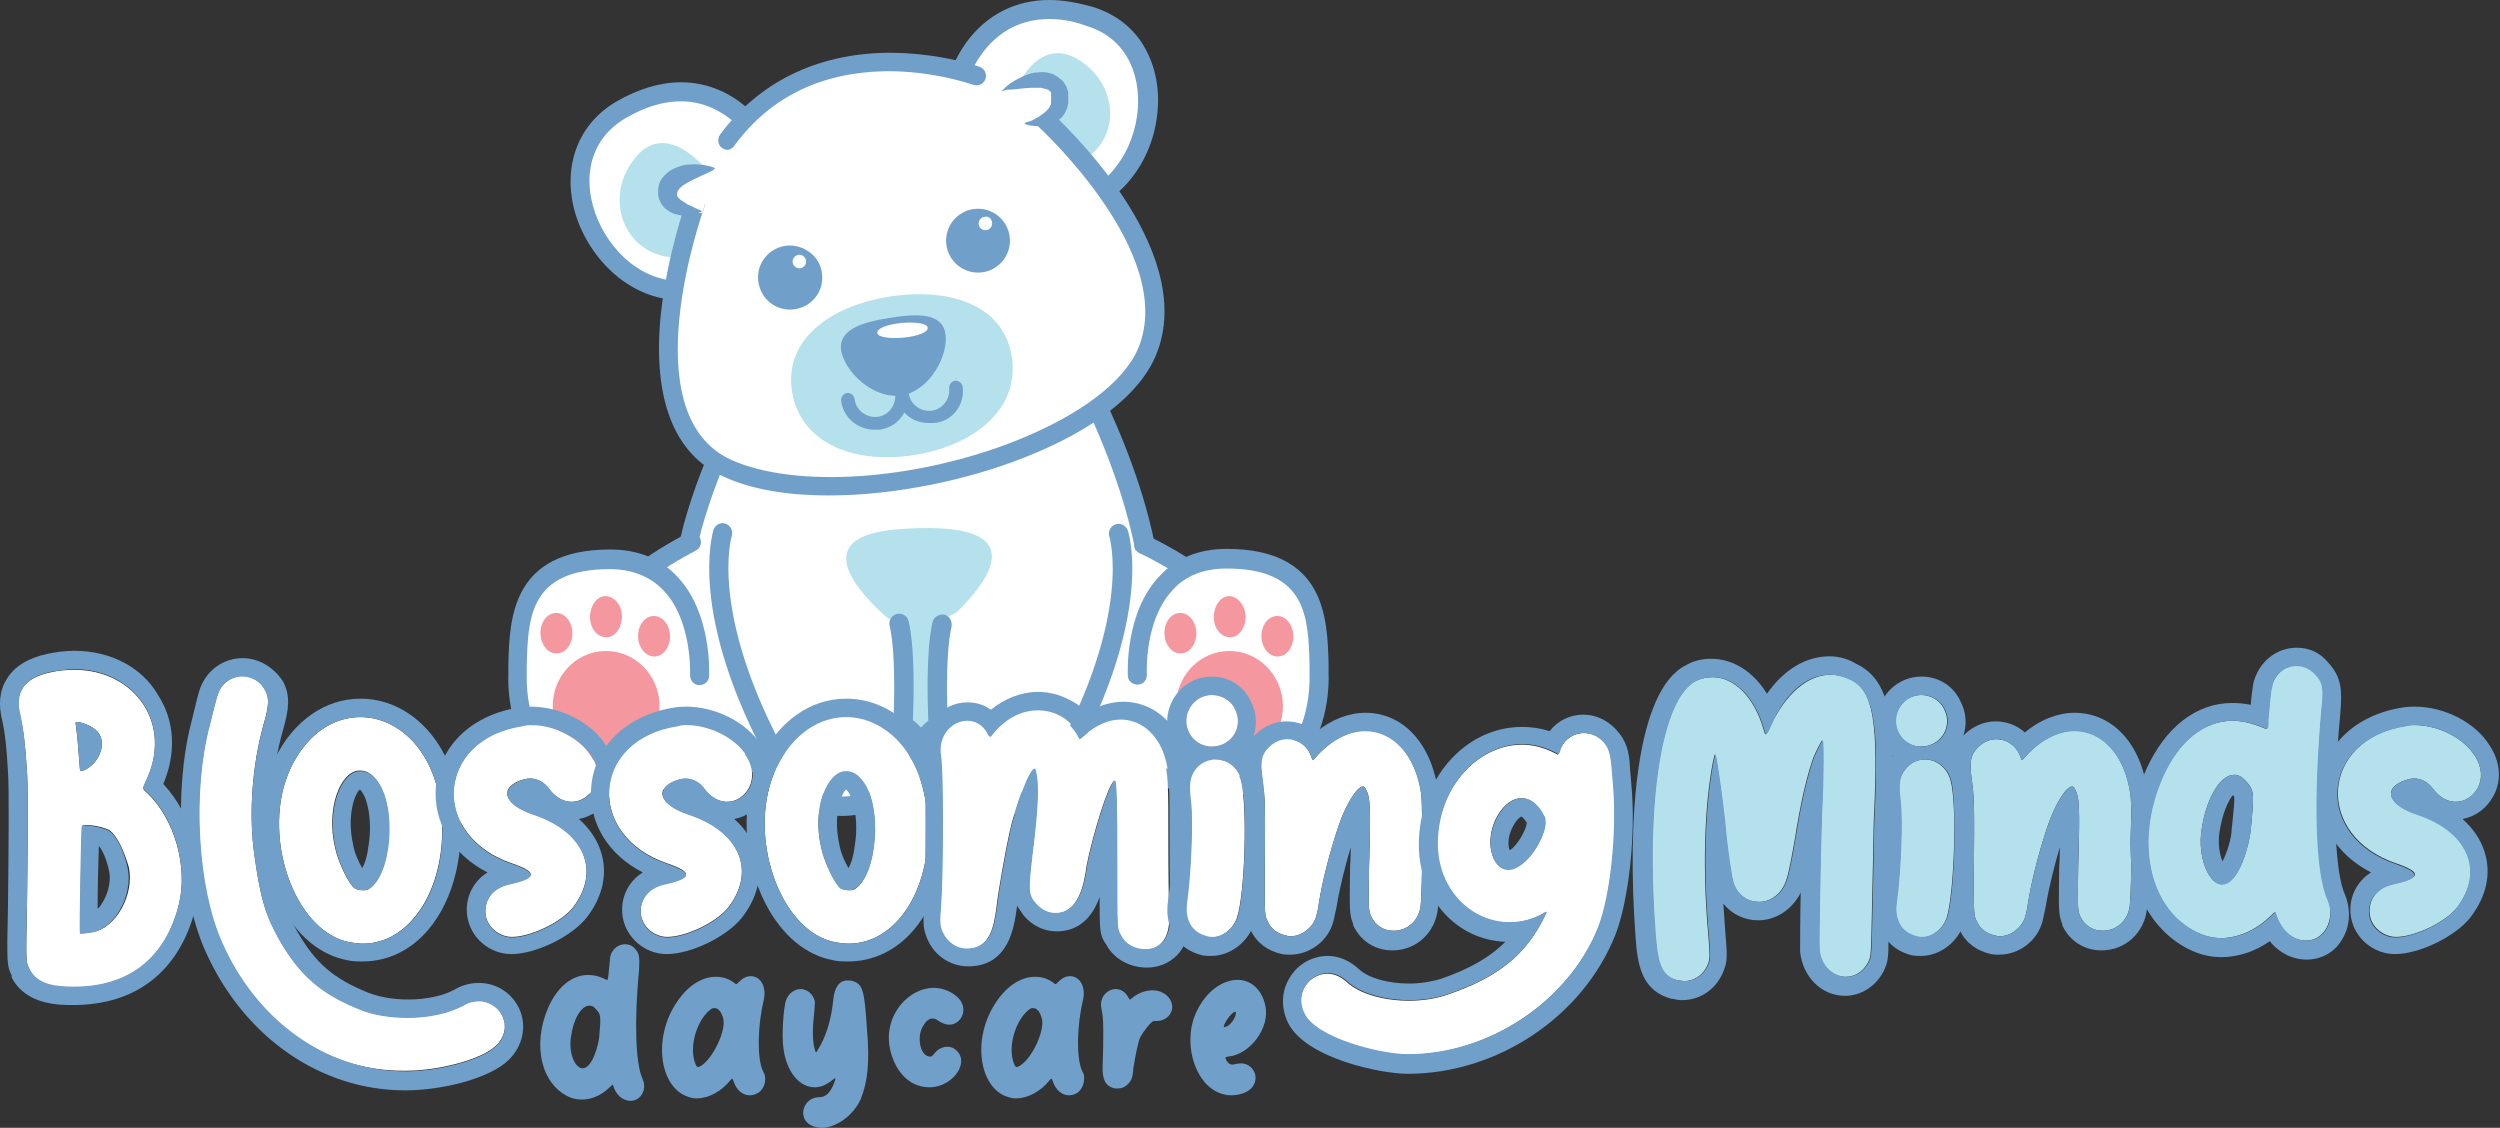 <?xml version="1.0" encoding="UTF-8"?> <svg xmlns="http://www.w3.org/2000/svg" xmlns:xlink="http://www.w3.org/1999/xlink" version="1.1" id="Layer_1" x="0px" y="0px" viewBox="0 0 407.2 183.7" style="enable-background:new 0 0 407.2 183.7;" xml:space="preserve"><rect x="0" y="0" width="407.2" height="183.7" fill="#333333" stroke="none"/> <style type="text/css"> .st0{fill:#FFFFFF;} .st1{fill:#709FCA;} .st2{fill:#B5E1EC;} .st3{fill:#F4979F;} </style> <g> <g> <g> <g> <path class="st0" d="M125,24c0,0-8-15.4-23.9-6c-15.9,9.4-0.3,38,18.5,26.9C138.4,33.8,125,24,125,24z"></path> <g> <g> <path class="st1" d="M111,48.9C111,48.9,111,48.9,111,48.9c-8.8,0-15.4-7.3-17.4-14.5c-2-7.4,0.6-14.2,6.7-17.8 c3.6-2.1,7.2-3.2,10.6-3.2c9.3,0,14.3,7.8,15.2,9.6c1.2,0.9,5.2,4.6,5,9.9c-0.2,4.7-3.9,9.2-10.8,13.3 C117.3,48,114.2,48.9,111,48.9z M110.9,16.5c-2.8,0-5.9,0.9-9.1,2.8c-4.9,2.9-6.9,8.2-5.2,14.3c1.7,6.1,7.1,12.2,14.4,12.2h0 c2.6,0,5.2-0.8,7.8-2.3c6-3.5,9.1-7.1,9.2-10.8c0.2-4.4-4-7.5-4-7.5c-0.2-0.1-0.4-0.3-0.5-0.5 C123.5,24.6,119.2,16.5,110.9,16.5z"></path> </g> </g> </g> <g> <g> <path class="st2" d="M115.8,28.5c0,0-7-9.7-12.5-2.6c-5.5,7.1-0.9,16.8,8,16L115.8,28.5z"></path> </g> </g> <g> <path class="st0" d="M155.6,14.1c0,0,4.1-16.8,21.8-11.5c17.7,5.3,9.3,36.8-11.6,30.5S155.6,14.1,155.6,14.1z"></path> <g> <g> <path class="st1" d="M171.1,35.5c-1.9,0-3.8-0.3-5.8-0.9c-7.7-2.3-12.3-5.8-13.6-10.4c-1.5-5.1,1.6-9.7,2.5-10.8 c0.3-1,1.2-3.7,3.2-6.5c3.3-4.5,8-6.9,13.5-6.9c2.2,0,4.5,0.4,7,1.1c4,1.2,7.1,3.7,8.9,7.3c1.6,3.1,2.2,7,1.6,10.9 c-0.6,4.3-2.5,8.2-5.4,11.2C179.7,33.7,175.6,35.5,171.1,35.5z M170.9,3.1c-10.9,0-13.7,11.2-13.8,11.4 c-0.1,0.2-0.2,0.5-0.3,0.6c0,0-3.4,4.1-2.1,8.3c1,3.5,4.9,6.3,11.5,8.3c1.7,0.5,3.3,0.8,4.9,0.8c8.3,0,13.2-7,14.1-13.6 c0.8-5.4-0.9-12.5-8.3-14.7C174.8,3.4,172.7,3.1,170.9,3.1z"></path> </g> </g> </g> <g> <path class="st0" d="M122.3,63.7c0,0-22.8,38.7-3.1,56.4c0,0,47.6,2.9,62,0.1c0,0,18.3-14.3-4.4-59.3L122.3,63.7z"></path> <g> <g> <path class="st1" d="M158.7,123.3c-18.3,0-39.9-1.3-40.1-1.3c-0.3,0-0.7-0.2-0.9-0.4c-4.8-4.3-7.6-10.1-8.3-17.2 c-0.6-5.6,0.1-12,2-19.1c3.3-11.9,8.9-21.5,9.1-21.9c0.3-0.4,0.7-0.7,1.3-0.8l54.5-2.9c0.6,0,1.2,0.3,1.5,0.9 c9.6,19,13.2,35,10.8,47.6c-1.8,9.7-6.7,13.5-6.9,13.7c-0.2,0.1-0.4,0.3-0.7,0.3C176.7,122.8,169.2,123.3,158.7,123.3z M119.3,118.9c3.5,0.2,22.8,1.3,39.4,1.3c9.9,0,17.1-0.4,21.2-1.1c0.9-0.9,4.2-4.5,5.6-11.9c1.4-8,0.8-22.2-10.2-44.4 l-52.6,2.8c-1.3,2.4-5.7,10.8-8.4,20.5C110.3,100.9,112,112,119.3,118.9z"></path> </g> </g> </g> <g> <path class="st0" d="M112.6,88.2c0,0-16.2,8.2-17.5,16.4c0,0,14.1,12.3,33.3,16.8V98.9"></path> <g> <path class="st1" d="M128.4,123c-0.1,0-0.2,0-0.4,0c-19.3-4.6-33.3-16.6-33.9-17.2c-0.4-0.3-0.6-0.9-0.5-1.4 c1.4-8.9,17.6-17.2,18.3-17.5c0.8-0.4,1.7-0.1,2.1,0.7c0.4,0.8,0.1,1.7-0.7,2.1c-4.1,2.1-14.7,8.5-16.5,14.4 c2.9,2.4,14.7,11.3,30,15.4V98.9c0-0.9,0.7-1.5,1.5-1.5c0.9,0,1.5,0.7,1.5,1.5v22.6c0,0.5-0.2,0.9-0.6,1.2 C129.1,122.9,128.7,123,128.4,123z"></path> </g> </g> <g> <path class="st0" d="M114.1,110.1c0,0,1-19-14.6-18.9c-15.6,0-14.8,11-15.1,18.8c-0.3,7.8,3.5,20,18,18 c14.5-2,28.7-5.8,28.7-5.8"></path> <g> <path class="st1" d="M99.2,129.6c-4.2,0-7.7-1.3-10.5-3.8c-5.8-5.2-6-13.6-5.9-16.1c0-0.5,0-1,0-1.5 c0.2-7.4,0.5-18.7,16.6-18.7c0,0,0,0,0,0c4.5,0,8.2,1.5,10.9,4.4c5.7,6,5.2,15.8,5.2,16.2c0,0.9-0.8,1.5-1.6,1.5 c-0.9,0-1.5-0.8-1.5-1.6l0,0c0-0.1,0.4-9-4.4-13.9c-2.1-2.2-5.1-3.4-8.7-3.4c0,0,0,0,0,0c-13.1,0-13.3,8-13.5,15.7 c0,0.5,0,1.1,0,1.6c-0.1,4.3,1.1,10.2,4.9,13.7c2.8,2.5,6.6,3.4,11.3,2.7c14.2-2,28.3-5.7,28.5-5.7c0.8-0.2,1.7,0.3,1.9,1.1 c0.2,0.8-0.3,1.7-1.1,1.9c-0.1,0-14.4,3.8-28.8,5.8C101.4,129.6,100.3,129.6,99.2,129.6z"></path> </g> </g> <g> <g> <g> <path class="st3" d="M101.3,100.4c0,1.8-1.1,3.4-2.5,3.4c-1.5,0-2.7-1.4-2.7-3.3c0-1.8,1.1-3.4,2.5-3.4 C100.1,97.1,101.3,98.6,101.3,100.4z"></path> </g> </g> </g> <g> <g> <g> <ellipse transform="matrix(1 -2.457255e-02 2.457255e-02 1 -2.514 2.648)" class="st3" cx="106.5" cy="103.6" rx="2.6" ry="3.3"></ellipse> </g> </g> </g> <g> <path class="st2" d="M165.2,15.2c0,0,3.7-10.1,10.9-5.2c7.2,4.9,6,15.2-2.5,17.2L165.2,15.2z"></path> </g> <g> <g> <g> <ellipse transform="matrix(1 -2.457173e-02 2.457173e-02 1 -2.505 2.258)" class="st3" cx="90.6" cy="103.1" rx="2.6" ry="3.3"></ellipse> </g> </g> </g> <g> <g> <g> <ellipse transform="matrix(1 -2.457295e-02 2.457295e-02 1 -2.797 2.46)" class="st3" cx="98.7" cy="115" rx="8.7" ry="9"></ellipse> </g> </g> </g> <g> <path class="st0" d="M186.2,88.7c0,0,16.5,7.7,17.8,15.9c0,0-6.8,12-25.9,16.5c0,0-9.7-19.7-5-23.2"></path> <g> <path class="st1" d="M178.1,122.7c-0.6,0-1.1-0.3-1.4-0.9c-0.1-0.2-2.5-5.1-4.3-10.5c-2.8-8-2.8-12.7-0.2-14.7 c0.7-0.5,1.7-0.4,2.2,0.3c0.5,0.7,0.4,1.7-0.3,2.2c-0.9,0.7-1.2,4.1,1.3,11.2c1.3,3.7,2.8,7.2,3.6,9c15.3-4,22-12.9,23.4-15 c-1.5-5.9-12.5-12.2-16.8-14.2c-0.8-0.4-1.1-1.3-0.7-2.1c0.4-0.8,1.3-1.1,2.1-0.7c0.7,0.3,17.3,8.2,18.7,17.1 c0.1,0.3,0,0.7-0.2,1c-0.3,0.5-7.3,12.7-26.9,17.3C178.3,122.7,178.2,122.7,178.1,122.7z"></path> </g> </g> <g> <path class="st0" d="M185,110.1c0,0-1-19,14.6-18.9c15.6,0,14.8,11,15.1,18.8c0.3,7.8-3.5,20-18,18c-14.5-2-28.7-5.8-28.7-5.8"></path> <g> <path class="st1" d="M199.9,129.6c-1.1,0-2.2-0.1-3.3-0.2c-14.4-2-28.7-5.8-28.8-5.8c-0.8-0.2-1.3-1.1-1.1-1.9 c0.2-0.8,1.1-1.3,1.9-1.1c0.1,0,14.3,3.7,28.5,5.7c4.7,0.7,8.5-0.3,11.3-2.7c3.8-3.4,5-9.3,4.9-13.7c0-0.5,0-1,0-1.6 c-0.2-7.7-0.4-15.7-13.5-15.7c0,0,0,0,0,0c-3.6,0-6.6,1.1-8.7,3.4c-4.8,5-4.3,13.8-4.3,13.9c0,0.9-0.6,1.6-1.5,1.6 c-0.9,0-1.6-0.6-1.6-1.5c0-0.4-0.5-10.3,5.2-16.2c2.7-2.9,6.4-4.4,10.9-4.4c0,0,0,0,0,0c16.1,0,16.4,11.3,16.6,18.7 c0,0.5,0,1,0,1.5c0.1,2.4-0.1,10.8-5.9,16.1C207.6,128.4,204.1,129.6,199.9,129.6z"></path> </g> </g> <g> <path class="st0" d="M173.5,22.8c0,0-11.1-11.4-18.9-11.6c0,0,0,0,0,0c-7.8-1.7-24.2-3.1-35.2,10.4l0,0l0,0.1 c-0.3,0.4-0.6,0.7-0.9,1.1l0.4-0.1l-6.8,14.1L173.5,22.8z"></path> <g> <path class="st1" d="M118.5,24.4c-0.3,0-0.6-0.1-0.9-0.3c-0.7-0.5-0.8-1.5-0.3-2.2c6.3-8.5,15.7-13.1,27-13.3 c8.5-0.1,15.1,2.2,15.3,2.3c0.8,0.3,1.2,1.2,0.9,2c-0.3,0.8-1.2,1.2-2,0.9l0,0c-0.1,0-6.4-2.3-14.3-2.2 c-10.5,0.2-18.7,4.2-24.5,12C119.4,24.1,118.9,24.4,118.5,24.4z"></path> </g> </g> <g> <g> <path class="st3" d="M202.9,100.4c0,1.8-1.1,3.4-2.5,3.4c-1.5,0-2.7-1.4-2.7-3.3c0-1.8,1.1-3.4,2.5-3.4 C201.6,97.1,202.8,98.6,202.9,100.4z"></path> </g> </g> <g> <g> <ellipse transform="matrix(1 -2.457070e-02 2.457070e-02 1 -2.483 5.143)" class="st3" cx="208" cy="103.6" rx="2.6" ry="3.3"></ellipse> </g> </g> <g> <g> <ellipse transform="matrix(1 -2.457173e-02 2.457173e-02 1 -2.474 4.753)" class="st3" cx="192.2" cy="103.1" rx="2.6" ry="3.3"></ellipse> </g> </g> <g> <g> <ellipse transform="matrix(1 -2.457295e-02 2.457295e-02 1 -2.766 4.955)" class="st3" cx="200.2" cy="115" rx="8.7" ry="9"></ellipse> </g> </g> <g> <path class="st0" d="M113.2,33.2c0,0-12.8,34.9,5.2,43c18.7,8.4,61.5-2.4,68.4-19c6.9-16.6-16.8-37.9-16.8-37.9"></path> <g> <path class="st1" d="M135,80.7c-6.5,0-12.5-0.9-17.2-3.1c-8-3.6-11.5-12.6-10.2-26.1c1-9.8,4.1-18.5,4.2-18.8 c0.3-0.8,1.2-1.2,2-0.9c0.8,0.3,1.2,1.2,0.9,2c-0.1,0.3-12.1,33.6,4.4,41.1c10.4,4.7,30.1,3.4,46.6-3.2 c10.2-4.1,17.4-9.5,19.7-15c6.4-15.4-16.2-36-16.4-36.2c-0.6-0.6-0.7-1.6-0.1-2.2c0.6-0.6,1.6-0.7,2.2-0.1 c1,0.9,24.4,22.2,17.2,39.6c-2.6,6.4-10.2,12.3-21.4,16.7C157.6,78.2,145.7,80.7,135,80.7z"></path> </g> </g> <g> <path class="st2" d="M164.8,58.1c1.3,8.4-5.9,14.4-15.8,16c-9.9,1.6-18.6-1.9-20-10.3c-1.3-8.4,6-13.9,15.9-15.5 C154.8,46.8,163.5,49.7,164.8,58.1z"></path> </g> <g> <g> <g> <path class="st1" d="M133.9,44.7c0.3,2.9-1.8,5.4-4.7,5.7c-2.9,0.3-5.4-1.8-5.7-4.7c-0.3-2.9,1.8-5.4,4.7-5.7 C131.1,39.8,133.7,41.9,133.9,44.7z"></path> </g> </g> </g> <g> <g> <g> <circle class="st1" cx="159.3" cy="39.2" r="5.2"></circle> </g> </g> </g> <g> <g> <g> <path class="st0" d="M163.1,14.9c0,0,8.6-4.3,9.4,0.7c0.8,4.9-5.8,4.7-5.8,4.7"></path> </g> </g> <g> <g> <g> <path class="st1" d="M163.1,14.9c0,0,0.1-0.1,0.2-0.2c0.1-0.1,0.3-0.3,0.5-0.5c0.4-0.4,1.1-0.9,1.9-1.3 c0.4-0.2,0.9-0.5,1.5-0.7c0.5-0.2,1.1-0.4,1.8-0.4c0.7-0.1,1.4-0.1,2.3,0.2c0.2,0.1,0.4,0.1,0.6,0.3c0.2,0.1,0.4,0.2,0.6,0.4 c0.1,0.1,0.2,0.2,0.3,0.2c0.1,0.1,0.2,0.2,0.3,0.3c0.2,0.2,0.3,0.4,0.4,0.6c0.1,0.1,0.1,0.2,0.2,0.3c0,0.1,0.1,0.2,0.1,0.3 c0,0.1,0.1,0.2,0.1,0.3L174,15l0,0.2l0,0.1l0,0.1l0,0l0,0l0,0.2l0,0.1c0,0,0,0.1,0,0.1c0,0.1,0,0.2,0,0.3c0,0.2,0,0.4,0,0.6 c0,0.2-0.1,0.4-0.1,0.6c-0.1,0.4-0.3,0.8-0.5,1.2c-0.4,0.7-1.1,1.2-1.7,1.5c-0.6,0.3-1.2,0.4-1.7,0.5c-1,0.1-1.9,0-2.4-0.1 c-0.3-0.1-0.5-0.1-0.6-0.2c-0.1-0.1-0.2-0.1-0.2-0.1s0.1,0,0.2-0.1c0.1-0.1,0.3-0.1,0.6-0.2c0.3-0.1,0.6-0.2,0.9-0.4 c0.3-0.2,0.7-0.3,1-0.6c0.3-0.2,0.7-0.5,1-0.8c0.3-0.3,0.5-0.6,0.6-0.9c0.1-0.1,0.1-0.3,0.1-0.5c0-0.1,0-0.2,0-0.3 c0-0.1,0-0.2,0-0.3c0,0,0-0.1,0-0.1c0,0,0,0,0-0.1l0-0.1l0-0.2l0,0l0,0c0,0.1,0,0,0,0.1l0,0l0,0l0-0.1l0-0.1c0,0,0-0.1,0-0.1 l0-0.1c0,0,0-0.1,0-0.1c-0.1-0.2-0.2-0.3-0.5-0.5c-0.3-0.1-0.7-0.2-1.2-0.3c-0.5,0-1,0-1.5,0c-0.5,0-1,0.1-1.4,0.1 c-0.9,0.1-1.7,0.2-2.2,0.2c-0.3,0-0.5,0-0.7,0.1C163.2,14.9,163.1,14.9,163.1,14.9z"></path> </g> </g> </g> </g> <g> <path class="st2" d="M147.3,102.9c0,0-20.7-15.2-0.9-16.7c19.8-1.5,18.5,5.9,5.9,16.8L147.3,102.9z"></path> </g> <g> <path class="st2" d="M156,102.1c0,0,3.9,31.9-14.2,16.7v-15.6L156,102.1z"></path> </g> <g> <g> <g> <path class="st0" d="M116.5,27.5c0,0-7.6,0.2-7.8,3.9c-0.2,3.6,5.7,3.3,5.7,3.3"></path> </g> </g> <g> <g> <g> <path class="st1" d="M116.5,27.5c0,0-0.1,0-0.2,0.1c-0.1,0.1-0.3,0.2-0.5,0.3c-0.4,0.2-1,0.5-1.7,0.8 c-0.7,0.3-1.5,0.7-2.2,1.1c-0.4,0.2-0.7,0.4-1,0.7c-0.3,0.2-0.4,0.5-0.5,0.6c0,0.1-0.1,0.2-0.1,0.3c0,0,0,0.1,0,0.1l0,0 c0-0.2,0,0,0-0.1l0,0l0,0l0,0l0,0.1l0,0.1l0,0l0,0c0,0,0,0,0,0c0,0,0,0.1,0,0.1c0,0,0,0.1,0,0.1c0,0.1,0.1,0.2,0.1,0.3 c0.1,0.1,0.2,0.2,0.3,0.3c0.1,0.1,0.2,0.2,0.4,0.3c0.3,0.2,0.6,0.4,0.9,0.6c0.7,0.3,1.3,0.6,1.7,0.8c0.5,0.2,0.7,0.3,0.7,0.3 s-0.1,0-0.2,0.1c-0.1,0.1-0.3,0.1-0.5,0.2c-0.5,0.2-1.2,0.3-2.1,0.4c-0.4,0-0.9,0-1.5-0.2c-0.5-0.1-1.1-0.4-1.7-0.9 c-0.6-0.5-1-1.3-1.2-2.1c0-0.1,0-0.2,0-0.3l0-0.1l0-0.1l0-0.1l0-0.1l0,0l0,0l0,0l0-0.1l0-0.3c0-0.4,0.2-0.8,0.3-1.2 c0.4-0.8,1-1.3,1.5-1.7c0.6-0.4,1.1-0.6,1.7-0.8c0.5-0.2,1.1-0.3,1.6-0.3c0.5,0,1-0.1,1.4,0c0.8,0,1.5,0.2,2,0.3 c0.2,0.1,0.4,0.1,0.6,0.2C116.4,27.5,116.5,27.5,116.5,27.5z"></path> </g> </g> </g> </g> <g> <g> <path class="st0" d="M180.9,86.8c0,0,4.3,12.9-9.3,37.4c0,0-4.3,12.2-19.1,4.6c0,0-7.6-6.7-0.9-10.7c0,0-0.6-11.2,0.6-16.5"></path> <g> <path class="st1" d="M162.4,132.9c-2.9,0-6.1-0.9-9.5-2.6c-0.1-0.1-0.2-0.1-0.3-0.2c-0.5-0.4-4.5-4.1-4.1-8.2 c0.1-1.2,0.7-3,2.7-4.5c-0.1-2.8-0.4-11.4,0.7-16.1c0.2-0.8,1-1.3,1.9-1.2c0.8,0.2,1.3,1,1.2,1.9c-1.2,5.1-0.6,16-0.6,16.1 c0,0.6-0.3,1.1-0.7,1.4c-1.3,0.8-1.9,1.6-2,2.6c-0.2,2.1,2,4.6,3,5.5c4.5,2.3,8.3,2.8,11.4,1.6c3.9-1.5,5.3-5.4,5.3-5.4 c0-0.1,0.1-0.2,0.1-0.2c13.1-23.7,9.2-36.1,9.2-36.2c-0.3-0.8,0.2-1.7,1-2c0.8-0.3,1.7,0.2,2,1c0.2,0.6,4.3,13.8-9.4,38.6 c-0.3,0.8-2.3,5.2-7,7.1C165.6,132.6,164,132.9,162.4,132.9z"></path> </g> </g> </g> <g> <g> <path class="st0" d="M117.7,86.8c0,0-4.3,12.9,9.3,37.4c0,0,4.3,12.2,19.1,4.6c0,0,7.6-6.7,0.9-10.7c0,0,0.6-11.2-0.6-16.5"></path> <g> <path class="st1" d="M137.2,132.9c-1.6,0-3.2-0.3-4.6-0.9c-4.8-1.9-6.7-6.3-7-7.1c-13.7-24.8-9.5-38-9.4-38.6 c0.3-0.8,1.1-1.3,2-1c0.8,0.3,1.2,1.1,1,2c-0.1,0.2-3.8,12.8,9.2,36.2c0,0.1,0.1,0.2,0.1,0.2c0,0,1.5,3.9,5.3,5.4 c3.1,1.2,6.9,0.7,11.4-1.6c1-0.9,3.2-3.4,3-5.5c-0.1-1-0.7-1.9-2-2.6c-0.5-0.3-0.8-0.8-0.7-1.4c0-0.1,0.6-11-0.6-16.1 c-0.2-0.8,0.3-1.7,1.2-1.9c0.8-0.2,1.7,0.3,1.9,1.2c1.1,4.7,0.8,13.3,0.7,16.1c2,1.5,2.6,3.2,2.7,4.5c0.4,4.1-3.7,7.8-4.1,8.2 c-0.1,0.1-0.2,0.2-0.3,0.2C143.3,132,140.1,132.9,137.2,132.9z"></path> </g> </g> </g> <g> <path class="st0" d="M161.6,36.4c0,0.6-0.5,1.1-1.1,1.1c-0.6,0-1.1-0.5-1.1-1.1s0.5-1.1,1.1-1.1 C161.1,35.2,161.6,35.7,161.6,36.4z"></path> </g> <g> <path class="st0" d="M131.3,42.6c0,0.6-0.5,1.1-1.1,1.1c-0.6,0-1.1-0.5-1.1-1.1s0.5-1.1,1.1-1.1C130.8,41.5,131.3,42,131.3,42.6 z"></path> </g> <g> <g> <g> <path class="st1" d="M154,54.4c0.5,3.3-2.4,9.2-7.1,10c-4.7,0.7-9.3-3.9-9.9-7.3c-0.5-3.3,3.2-4.6,7.8-5.3 C149.6,51,153.5,51,154,54.4z"></path> </g> </g> </g> <g> <path class="st0" d="M151.1,53.4c0.1,0.7-1.7,1.4-4,1.6c-2.3,0.2-4.2-0.1-4.2-0.8c-0.1-0.7,1.7-1.4,4-1.6 C149.2,52.4,151.1,52.7,151.1,53.4z"></path> </g> <g> <path class="st1" d="M156.8,63c-0.1-0.6-0.6-1-1.2-1c-0.6,0.1-1,0.6-1,1.2c0.2,1.8-1.1,3.5-2.9,3.7c-1.8,0.2-3.5-1.1-3.7-2.9 c-0.1-0.6-0.6-1-1.2-1c-0.6,0.1-1,0.6-1,1.2c0.2,1.8-1.1,3.5-2.9,3.7c-1.8,0.2-3.5-1.1-3.7-2.9c-0.1-0.6-0.6-1-1.2-1 c-0.6,0.1-1,0.6-1,1.2c0.3,2.8,2.7,4.8,5.5,4.8c0.2,0,0.5,0,0.7,0c1.8-0.2,3.3-1.3,4.1-2.8c1,1.1,2.4,1.7,4,1.7 c0.2,0,0.5,0,0.7,0C155,68.8,157.2,66,156.8,63z"></path> </g> </g> </g> <g> <g> <path class="st0" d="M3.3,116.8c-1.1-4,0.6-6.4,5-7.3c1.3-0.3,2.6-0.4,3.8-0.4c9.9,0,16.2,8.9,11.6,18.3 c-0.5,1.1-0.5,1.1,0.2,1.7c4.5,4.2,6.8,12.1,5.2,18.4c-2.2,8.7-8.2,13.3-17,13.3c-2.7,0-6-0.2-7.3-2.9c-0.6-1.3-0.6-1-0.4-10.4 c0.1-7.9,0.2-19.3,0-21.8C4.1,121.1,3.8,118.7,3.3,116.8z M12.6,120.1l0.3,3.8c0.1,1.3,0.1,1.7,0.3,1.7c0.1,0,0.2-0.1,0.4-0.1 c2.8-1.2,4-4.9,2-6.6c-0.6-0.6-2.3-1.3-3-1.3c-0.2,0-0.3,0-0.3,0.1C12.3,117.8,12.3,117.6,12.6,120.1z M17.8,135.2 c-0.8-0.4-2.4-0.8-3.4-0.8c-0.4,0-0.8,0-1,0.1c-0.1,0.1-0.4,16.2-0.3,17.4c0,0.1,0.1,0.1,0.3,0.1c0.4,0,1-0.1,1.7-0.2 c3.8-0.6,6.8-6.1,5.9-10.5C20.2,138.5,19,136,17.8,135.2z"></path> <path class="st1" d="M12.1,109c9.9,0,16.2,8.9,11.6,18.3c-0.5,1.1-0.5,1.1,0.2,1.7c4.5,4.2,6.8,12.1,5.2,18.4 c-2.2,8.7-8.2,13.3-17,13.3c-2.7,0-6-0.2-7.3-2.9c-0.6-1.3-0.6-1-0.4-10.4c0.1-7.9,0.2-19.3,0-21.8c-0.3-4.6-0.6-7-1-8.9 c-1.1-4,0.6-6.4,5-7.3C9.7,109.2,10.9,109,12.1,109 M13.2,125.6c0.1,0,0.2-0.1,0.4-0.1c2.8-1.2,4-4.9,2-6.6 c-0.6-0.6-2.3-1.3-3-1.3c-0.2,0-0.3,0-0.3,0.1c0,0.1,0-0.1,0.3,2.4l0.3,3.8C13,125.3,13,125.6,13.2,125.6 M13.2,152.1 c0.4,0,1-0.1,1.7-0.2c3.8-0.6,6.8-6.1,5.9-10.5c-0.6-2.9-1.9-5.4-3.1-6.1c-0.8-0.4-2.4-0.8-3.4-0.8c-0.4,0-0.8,0-1,0.1 c-0.1,0.1-0.4,16.2-0.3,17.4C13,152.1,13.1,152.1,13.2,152.1 M12.1,106c-1.5,0-2.9,0.2-4.4,0.5c-3.2,0.7-5.4,2.1-6.6,4.1 c-1.2,1.9-1.4,4.2-0.7,6.9c0.4,1.8,0.7,4.3,0.9,8.3l0,0l0,0c0.2,2.2,0.1,12.9,0,21.5l0,0.2c-0.2,9.6-0.2,9.6,0.6,11.4l0,0.1 l0,0.1l0,0.1c2.3,4.5,7.7,4.5,10,4.5c10.3,0,17.3-5.5,19.9-15.6c1.8-6.9-0.4-15.3-5.2-20.4c2.1-5,1.9-10.2-0.8-14.4 C23.2,108.7,18,106,12.1,106L12.1,106z M15.9,148c0-3.1,0.1-7.4,0.2-10.2c0,0,0,0,0,0c0.4,0.4,1.2,1.8,1.7,4.2 c0.3,1.6-0.2,3.7-1.3,5.3C16.4,147.5,16.2,147.8,15.9,148L15.9,148z"></path> </g> <g> <path class="st0" d="M36.1,153.6c-4-8.9-4.9-24.6-2-35.4c1.2-4.9,1.3-5,1.6-5.7c0.8-1.6,2.4-2.4,3.8-2.4c1.5,0,2.9,0.8,3.7,2.3 c0.7,1.3,0.6,2.6-0.3,5.7c-1.8,6.5-2.4,14.2-1.5,20.9c1,7.2,1.8,10,4.2,14.2c3.3,5.7,6.8,8.7,13.1,11.2c2.2,0.9,5,1.3,7.7,1.3 c3.4,0,6.7-0.7,9.1-2c0.8-0.5,1.7-0.7,2.5-0.7c3.5,0,5.9,4.3,2.8,7.3c-2.2,2.2-9.2,4.1-14.7,4.1 C52.4,174.6,41.4,165.7,36.1,153.6z"></path> <path class="st1" d="M39.5,110.2c1.5,0,2.9,0.8,3.7,2.3c0.7,1.3,0.6,2.6-0.3,5.7c-1.8,6.5-2.4,14.2-1.5,20.9 c1,7.2,1.8,10,4.2,14.2c3.3,5.7,6.8,8.7,13.1,11.2c2.2,0.9,5,1.3,7.7,1.3c3.4,0,6.7-0.7,9.1-2c0.8-0.5,1.7-0.7,2.5-0.7 c3.5,0,5.9,4.3,2.8,7.3c-2.2,2.2-9.2,4.1-14.7,4.1c-13.5,0-24.6-8.9-29.9-21c-4-8.9-4.9-24.6-2-35.4c1.2-4.9,1.3-5,1.6-5.7 C36.5,110.9,38,110.2,39.5,110.2 M39.5,107.2c-2.7,0-5.2,1.5-6.5,4c-0.5,1-0.6,1.3-1.8,6.3c-3,11.4-2,27.8,2.2,37.3 c6.2,14,18.7,22.8,32.6,22.8c5.9,0,13.8-1.9,16.9-5c2.2-2.2,2.9-5.3,1.8-8c-1.1-2.7-3.7-4.5-6.7-4.5c-1,0-2.5,0.2-4,1.1 c-1.8,1-4.6,1.6-7.5,1.6c-2.4,0-4.7-0.4-6.5-1.1c-5.7-2.3-8.6-4.8-11.6-10c-2.2-3.8-2.9-6.3-3.8-13.1c-0.8-6.3-0.3-13.5,1.5-19.7 c1-3.5,1.2-5.6,0-7.9C44.6,108.7,42.2,107.2,39.5,107.2L39.5,107.2z"></path> </g> <g> <path class="st0" d="M59.1,153.7c-0.6,0-1.3-0.1-2-0.2c-9.3-1.6-14.8-17.9-9.7-28.5c2.7-5.6,7-8.2,11.3-8.2c5.9,0,11.7,5,13,14 C73.5,143.2,67.5,153.7,59.1,153.7z M61.1,126.8c-0.8-1-1.7-1.3-2.5-1.3c-3.1,0-5.6,6.1-4,12.7c0.5,2.3,2.3,6,3.2,6.5 c0.4,0.2,0.8,0.3,1.3,0.3c0.3,0,0.6,0,0.8-0.1C63.8,142.8,64.7,130.8,61.1,126.8z"></path> <path class="st1" d="M58.7,116.8c5.9,0,11.7,5,13,14c1.9,12.4-4.1,22.9-12.6,22.9c-0.6,0-1.3-0.1-2-0.2 c-9.3-1.6-14.8-17.9-9.7-28.5C50.1,119.4,54.4,116.8,58.7,116.8 M59.1,145c0.3,0,0.6,0,0.8-0.1c4-2,4.9-14,1.3-18 c-0.8-1-1.7-1.3-2.5-1.3c-3.1,0-5.6,6.1-4,12.7c0.5,2.3,2.3,6,3.2,6.5C58.2,144.9,58.6,145,59.1,145 M58.7,113.8 c-5.8,0-11,3.7-14,9.9c-3.2,6.7-2.9,16.2,0.9,23.5c2.7,5.2,6.6,8.4,11,9.2c0.8,0.2,1.7,0.2,2.5,0.2c4,0,7.8-1.8,10.6-5.1 c4.3-5,6.2-13,5-21.2C73.3,120.6,66.7,113.8,58.7,113.8L58.7,113.8z M59,141.4c-0.6-1-1.3-2.6-1.5-3.9c-1-4.5,0.2-8.1,1.1-8.9 c0.1,0,0.1,0.1,0.2,0.2l0,0l0,0c1.1,1.2,1.9,5.1,1.2,9.1C59.8,139.6,59.4,140.7,59,141.4L59,141.4z"></path> </g> <g> <path class="st0" d="M86.8,132.6c8.3,2.7,11.1,9.1,6.6,15.1c-1.9,2.5-7,4.9-10,4.9c-2,0-4-1.5-4.3-3.6c-0.3-2.4,1.1-4.4,3.8-5 c4.5-1,4.7-1.9,0.7-3.3c-13.7-4.5-12.6-20.4,1.5-22.5c0.4-0.1,0.8-0.1,1.3-0.1c3.7,0,7.9,2,9.8,5c2.5,3.8-0.1,7.5-3.1,7.5 c-1.2,0-2.6-0.6-3.7-2.1c-0.8-1.1-1.9-1.7-3.1-1.7c-0.6,0-1.3,0.2-2,0.5C81.3,128.7,82.4,131.1,86.8,132.6z"></path> <path class="st1" d="M86.5,118.1c3.7,0,7.9,2,9.8,5c2.5,3.8-0.1,7.5-3.1,7.5c-1.2,0-2.6-0.6-3.7-2.1c-0.8-1.1-1.9-1.7-3.1-1.7 c-0.6,0-1.3,0.2-2,0.5c-3.1,1.5-2,3.9,2.4,5.4c8.3,2.7,11.1,9.1,6.6,15.1c-1.9,2.5-7,4.9-10,4.9c-2,0-4-1.5-4.3-3.6 c-0.3-2.4,1.1-4.4,3.8-5c4.5-1,4.7-1.9,0.7-3.3c-13.7-4.5-12.6-20.4,1.5-22.5C85.7,118.1,86.1,118.1,86.5,118.1 M86.5,115.1 c-0.5,0-1,0-1.7,0.1c-7.8,1.1-13.2,6.2-13.8,12.9c-0.5,5.8,2.7,11.1,8.4,14c-2.4,1.5-3.7,4.2-3.3,7.1l0,0l0,0 c0.5,3.5,3.6,6.2,7.2,6.2c4,0,9.9-2.9,12.3-6c2.6-3.4,3.4-7.1,2.3-10.6c-0.6-2-1.9-3.9-3.6-5.4c2.1-0.4,3.9-1.7,5-3.7 c1.4-2.5,1.2-5.6-0.6-8.3C96.4,117.7,91.3,115.1,86.5,115.1L86.5,115.1z"></path> </g> <g> <path class="st0" d="M112.1,132.6c8.3,2.7,11.1,9.1,6.6,15.1c-1.9,2.5-7,4.9-10,4.9c-2,0-4-1.5-4.3-3.6c-0.3-2.4,1.1-4.4,3.8-5 c4.5-1,4.7-1.9,0.7-3.3c-13.7-4.5-12.6-20.4,1.5-22.5c0.4-0.1,0.8-0.1,1.3-0.1c3.7,0,7.9,2,9.8,5c2.5,3.8-0.1,7.5-3.1,7.5 c-1.2,0-2.6-0.6-3.7-2.1c-0.8-1.1-1.9-1.7-3.1-1.7c-0.6,0-1.3,0.2-2,0.5C106.6,128.7,107.6,131.1,112.1,132.6z"></path> <path class="st1" d="M111.8,118.1c3.7,0,7.9,2,9.8,5c2.5,3.8-0.1,7.5-3.1,7.5c-1.2,0-2.6-0.6-3.7-2.1c-0.8-1.1-1.9-1.7-3.1-1.7 c-0.6,0-1.3,0.2-2,0.5c-3.1,1.5-2,3.9,2.4,5.4c8.3,2.7,11.1,9.1,6.6,15.1c-1.9,2.5-7,4.9-10,4.9c-2,0-4-1.5-4.3-3.6 c-0.3-2.4,1.1-4.4,3.8-5c4.5-1,4.7-1.9,0.7-3.3c-13.7-4.5-12.6-20.4,1.5-22.5C111,118.1,111.3,118.1,111.8,118.1 M111.8,115.1 c-0.5,0-1,0-1.7,0.1c-7.8,1.1-13.2,6.2-13.8,12.9c-0.5,5.8,2.7,11.1,8.4,14c-2.4,1.5-3.7,4.2-3.3,7.1l0,0l0,0 c0.5,3.5,3.6,6.2,7.2,6.2c4,0,9.9-2.9,12.3-6c2.6-3.4,3.4-7.1,2.3-10.6c-0.6-2-1.9-3.9-3.6-5.4c2.1-0.4,3.9-1.7,5-3.7 c1.4-2.5,1.2-5.6-0.6-8.3C121.7,117.7,116.6,115.1,111.8,115.1L111.8,115.1z"></path> </g> <g> <path class="st0" d="M138.2,153.7c-0.6,0-1.3-0.1-2-0.2c-9.3-1.6-14.8-17.9-9.7-28.5c2.7-5.6,7-8.2,11.3-8.2c5.9,0,11.7,5,13,14 C152.7,143.2,146.7,153.7,138.2,153.7z M140.3,126.8c-0.8-1-1.7-1.3-2.5-1.3c-3.1,0-5.6,6.1-4,12.7c0.5,2.3,2.3,6,3.2,6.5 c0.4,0.2,0.8,0.3,1.3,0.3c0.3,0,0.6,0,0.8-0.1C142.9,142.8,143.8,130.8,140.3,126.8z"></path> <path class="st1" d="M137.8,116.8c5.9,0,11.7,5,13,14c1.9,12.4-4.1,22.9-12.6,22.9c-0.6,0-1.3-0.1-2-0.2 c-9.3-1.6-14.8-17.9-9.7-28.5C129.2,119.4,133.6,116.8,137.8,116.8 M138.2,145c0.3,0,0.6,0,0.8-0.1c4-2,4.9-14,1.3-18 c-0.8-1-1.7-1.3-2.5-1.3c-3.1,0-5.6,6.1-4,12.7c0.5,2.3,2.3,6,3.2,6.5C137.3,144.9,137.8,145,138.2,145 M137.8,113.8 c-5.8,0-11,3.7-14,9.9c-3.2,6.7-2.9,16.2,0.9,23.5c2.7,5.2,6.6,8.4,11,9.2c0.8,0.2,1.7,0.2,2.5,0.2c4,0,7.8-1.8,10.6-5.1 c4.3-5,6.2-13,5-21.2C152.4,120.6,145.9,113.8,137.8,113.8L137.8,113.8z M138.2,141.4c-0.6-1-1.3-2.6-1.5-3.9 c-1-4.5,0.2-8.1,1.1-8.9c0.1,0,0.1,0.1,0.2,0.2l0,0l0,0c1.1,1.2,1.9,5.1,1.2,9.1C139,139.6,138.6,140.7,138.2,141.4L138.2,141.4z "></path> </g> <g> <path class="st0" d="M186.5,154.7c-1.7,0-3.3-0.8-4-2.3c-0.6-1.1-0.6-0.4-0.6-11.4c0-10.7-0.1-13.9-0.4-13.8 c-0.9,0.3-3.4,8.3-4.5,13.7c-0.4,3.1-1.3,7.9-5.2,7.9c-1,0-2.1-0.4-3.1-1.5c-1.3-1.4-1.3-2.2-0.6-8.1c1-8.1,1.1-11.6,0.5-13.7 c-0.1-0.1-0.1-0.2-0.2-0.2c-0.8,0-2.9,5.5-4,10.4c-0.6,2.8-1.8,9.3-2.1,12.1c-0.4,3-1,6.8-4.9,6.8c-1.7,0-3.4-1.1-4.1-3.1 c-0.3-0.8-0.3-1.6-0.1-3.9c0.4-6,0.4-21.9,0-24.3c-0.6-3.4,1.8-5.8,4.2-5.8c1.3,0,2.6,0.6,3.4,2.2c0.1,0.3,0.3,0.4,0.4,0.4 c0.1,0,0.2-0.1,0.4-0.4c2-2.6,4.7-3.8,7.3-3.8s5.1,1.3,6.6,3.9c0.2,0.4,0.3,0.6,0.4,0.6c0.1,0,0.2-0.2,0.5-0.4 c1.9-1.7,4-2.6,5.9-2.6c3.2,0,6,2.2,7.2,6c0.8,2.7,0.8,3.8,0.8,14.4c0,5.1,0.1,10.1,0.1,11.1 C190.7,152.5,189.1,154.7,186.5,154.7z"></path> <path class="st1" d="M169.1,115.7c2.6,0,5.1,1.3,6.6,3.9c0.2,0.4,0.3,0.6,0.4,0.6c0.1,0,0.2-0.2,0.5-0.4c1.9-1.7,4-2.6,5.9-2.6 c3.2,0,6,2.2,7.2,6c0.8,2.7,0.8,3.8,0.8,14.4c0,5.1,0.1,10.1,0.1,11.1c0.2,3.8-1.4,5.9-4,5.9c-1.7,0-3.3-0.8-4-2.3 c-0.6-1.1-0.6-0.4-0.6-11.4c0-10.5-0.1-13.8-0.4-13.8c0,0,0,0,0,0c-0.9,0.3-3.4,8.3-4.5,13.7c-0.4,3.1-1.3,7.9-5.2,7.9 c-1,0-2.1-0.4-3.1-1.5c-1.3-1.4-1.3-2.2-0.6-8.1c1-8.1,1.1-11.6,0.5-13.7c-0.1-0.1-0.1-0.2-0.2-0.2c-0.8,0-2.9,5.5-4,10.4 c-0.6,2.8-1.8,9.3-2.1,12.1c-0.4,3-1,6.8-4.9,6.8c-1.7,0-3.4-1.1-4.1-3.1c-0.3-0.8-0.3-1.6-0.1-3.9c0.4-6,0.4-21.9,0-24.3 c-0.6-3.4,1.8-5.8,4.2-5.8c1.3,0,2.6,0.6,3.4,2.2c0.1,0.3,0.3,0.4,0.4,0.4c0.1,0,0.2-0.1,0.4-0.4 C163.8,117,166.4,115.7,169.1,115.7 M169.1,112.7c-2.8,0-5.5,1.1-7.7,2.9c-1.1-0.8-2.4-1.2-3.8-1.2c-2.1,0-4,0.9-5.4,2.6 c-1.5,1.8-2.1,4.2-1.7,6.7c0.3,1.9,0.3,17.5,0,23.6c-0.1,2.4-0.2,3.7,0.3,5c1,3.1,3.8,5.1,6.9,5.1c6.7,0,7.5-6.6,7.9-9.4 c0-0.1,0-0.3,0.1-0.4c0.3,0.5,0.7,1,1.1,1.6c1.4,1.6,3.3,2.5,5.3,2.5c3.3,0,5.7-1.9,7-5.6c0,6,0.1,6.1,0.9,7.5l0.1,0.1 c1.2,2.4,3.8,3.9,6.7,3.9c1.9,0,3.6-0.7,4.9-2c1.1-1.1,2.3-3.3,2.2-7c0-0.3,0-1,0-1.9c0-2.1,0-5.6,0-9.1c0-10.5,0-12-0.9-15.2 l0,0l0,0c-1.5-4.9-5.4-8.1-10-8.1c-2,0-4,0.6-5.8,1.7C174.7,113.9,172,112.7,169.1,112.7L169.1,112.7z"></path> </g> <g> <path class="st0" d="M194.5,114.4c0.8-0.8,1.9-1.2,2.9-1.2c1.5,0,3.1,0.8,3.8,2.4c1.4,2.9-0.7,6-3.8,6c-0.1,0-0.3,0-0.4,0 C193.4,121.2,191.9,116.9,194.5,114.4z M201.5,149.4c-0.6,1.9-2.4,3.3-4.1,3.3c-0.3,0-0.5,0-0.8-0.1c-2.6-0.6-3.8-2.7-3.3-5.8 c0.6-4.3,1-12.9,0.6-16.2c-0.4-3.2-0.1-4.3,1.1-5.6c0.8-0.9,1.9-1.3,2.9-1.3c1.9,0,3.6,1.3,4.2,3.4 C203.2,131,202.8,145.3,201.5,149.4z"></path> <path class="st1" d="M197.4,113.2c1.5,0,3.1,0.8,3.8,2.4c1.4,2.9-0.7,6-3.8,6c-0.1,0-0.3,0-0.4,0c-3.6-0.4-5-4.7-2.5-7.2 C195.3,113.6,196.3,113.2,197.4,113.2 M198,123.7c1.9,0,3.6,1.3,4.2,3.4c1,3.8,0.6,18.1-0.6,22.2c-0.6,1.9-2.4,3.3-4.1,3.3 c-0.3,0-0.5,0-0.8-0.1c-2.6-0.6-3.8-2.7-3.3-5.8c0.6-4.3,1-12.9,0.6-16.2c-0.4-3.2-0.1-4.3,1.1-5.6 C195.9,124.1,197,123.7,198,123.7 M197.4,110.2c-1.9,0-3.7,0.7-5.1,2.1c-2,2-2.7,4.9-1.8,7.6c0.5,1.3,1.2,2.4,2.2,3.2 c-2,2.1-2.2,4.4-1.8,7.9c0.3,2.9,0,11.3-0.6,15.4c-0.8,4.6,1.4,8.2,5.5,9.2c0.6,0.1,1.1,0.1,1.5,0.1c3.1,0,6.1-2.3,7-5.4 c1.4-4.6,1.8-19.5,0.7-23.8c-0.4-1.6-1.3-3-2.4-4c0.4-0.4,0.7-0.8,0.9-1.2c1.3-2.1,1.4-4.7,0.3-6.9 C202.7,111.8,200.2,110.2,197.4,110.2L197.4,110.2z"></path> </g> <g> <path class="st0" d="M231.4,147.5c-0.3,2.6-2.3,4.1-4.4,4.1c-1.5,0-2.9-0.7-3.7-2.4c-0.4-1.1-0.4-1-0.3-8.2 c0.3-9.8,0.2-11.2-0.6-12.6c-0.1-0.2-0.3-0.3-0.4-0.3c-1,0-2.9,3.1-4.1,6.8c-1.3,3.9-2.5,8.5-3.1,12.3c-0.1,0.8-0.3,1.7-0.4,2 c-0.5,1.9-2.4,3.3-4.2,3.3c-0.2,0-0.4,0-0.6-0.1c-1.5-0.3-2.5-1-3.1-2.3c-0.5-1-0.5-0.9-0.5-7.5c0.1-11.6,0.1-12.4-0.4-16.1 c-0.3-2.6-0.1-3.6,1.1-4.8c0.8-0.8,1.9-1.3,2.9-1.3c1.8,0,3.5,1.1,4.1,3.2c0.1,0.1,0.1,0.2,0.1,0.2c0.1,0,0.4-0.3,1-1 c2.5-2.6,5.2-3.8,7.6-3.8c4.4,0,8.2,3.8,9.1,10.4C231.7,131.3,231.7,144.5,231.4,147.5z"></path> <path class="st1" d="M222.4,119.1c4.4,0,8.2,3.8,9.1,10.4c0.3,1.8,0.2,14.9-0.1,18c-0.3,2.6-2.3,4.1-4.4,4.1 c-1.5,0-2.9-0.7-3.7-2.4c-0.4-1.1-0.4-1-0.3-8.2c0.3-9.8,0.2-11.2-0.6-12.6c-0.1-0.2-0.3-0.3-0.4-0.3c-1,0-2.9,3.1-4.1,6.8 c-1.3,3.9-2.5,8.5-3.1,12.3c-0.1,0.8-0.3,1.7-0.4,2c-0.5,1.9-2.4,3.3-4.2,3.3c-0.2,0-0.4,0-0.6-0.1c-1.5-0.3-2.5-1-3.1-2.3 c-0.5-1-0.5-0.9-0.5-7.5c0.1-11.6,0.1-12.4-0.4-16.1c-0.3-2.6-0.1-3.6,1.1-4.8c0.8-0.8,1.9-1.3,2.9-1.3c1.8,0,3.5,1.1,4.1,3.2 c0.1,0.1,0.1,0.2,0.1,0.2c0.1,0,0.4-0.3,1-1C217.3,120.3,219.9,119.1,222.4,119.1 M222.4,116.1c-2.7,0-5.6,1.1-8.1,3.2 c-1.3-1.2-3-1.8-4.8-1.8c-1.8,0-3.7,0.8-5.1,2.2l0,0l0,0c-2.1,2.2-2.3,4.3-1.9,7.2c0.4,3.4,0.4,4,0.4,15.7c0,7,0,7.2,0.8,8.8 l0,0.1c1,2.1,2.8,3.4,5.1,3.9c0.5,0.1,1,0.1,1.3,0.1c3.3,0,6.3-2.3,7.1-5.5c0.1-0.4,0.3-1.4,0.5-2.3c0.5-3.1,1.4-6.6,2.3-9.7 c0,0.9,0,1.9-0.1,3.1l0,0.1c-0.1,7.5-0.1,7.7,0.5,9.3l0,0.1l0,0.1c1.2,2.6,3.6,4.1,6.4,4.1c3.9,0,7-2.9,7.4-6.8 c0.3-3.1,0.4-16.6,0.1-18.7C233.3,121.2,228.6,116.1,222.4,116.1L222.4,116.1z"></path> </g> <g> <path class="st0" d="M229.2,171.8c-4.4,0-14.8-2.6-16.8-6.6c-1.7-3.4,0.9-6.6,3.8-6.6c1,0,2.1,0.4,3.1,1.3 c2.1,2,6.1,3.1,10.2,3.1c2.1,0,4.3-0.3,6.3-1c8.2-2.8,12.8-6.5,15.8-12.8c0.2-0.4,0.3-0.6,0.2-0.6s-0.3,0.1-0.8,0.4 c-1.7,0.9-3.5,1.3-5.2,1.3c-6.3,0-11.7-5.4-11.7-12.8c0-9.2,6.6-16.2,13.8-16.2c1.7,0,3.4,0.4,5.2,1.3c0.3,0.1,0.5,0.3,0.6,0.3 s0.2-0.1,0.3-0.4c0.5-1.9,2.2-3.1,4-3.1c1.1,0,2.2,0.4,3.1,1.3c1,1,1.3,2,1.5,4.5l0.2,2.4c0.7,7.9-0.4,18.2-2.4,23.4 C255.4,163.3,242.3,171.8,229.2,171.8z M251.5,133c-1-2-2.3-3-3.7-3c-1.3,0-2.7,0.9-3.8,2.7c-2.4,4-1.1,8.9,1.7,8.9 c0.4,0,0.9-0.1,1.4-0.4C249.7,140,252.4,134.9,251.5,133z"></path> <path class="st1" d="M257.9,119.4c1.1,0,2.2,0.4,3.1,1.3c1,1,1.3,2,1.5,4.5l0.2,2.4c0.7,7.9-0.4,18.2-2.4,23.4 c-4.9,12.3-17.9,20.7-31,20.7c-4.4,0-14.8-2.6-16.8-6.6c-1.7-3.4,0.9-6.6,3.8-6.6c1,0,2.1,0.4,3.1,1.3c2.1,2,6.1,3.1,10.2,3.1 c2.1,0,4.3-0.3,6.3-1c8.2-2.8,12.8-6.5,15.8-12.8c0.2-0.4,0.3-0.6,0.2-0.6s-0.3,0.1-0.8,0.4c-1.7,0.9-3.5,1.3-5.2,1.3 c-6.3,0-11.7-5.4-11.7-12.8c0-9.2,6.6-16.2,13.8-16.2c1.7,0,3.4,0.4,5.2,1.3c0.3,0.1,0.5,0.3,0.6,0.3s0.2-0.1,0.3-0.4 C254.5,120.6,256.2,119.4,257.9,119.4 M245.7,141.7c0.4,0,0.9-0.1,1.4-0.4c2.6-1.3,5.4-6.4,4.5-8.3c-1-2-2.3-3-3.7-3 c-1.3,0-2.7,0.9-3.8,2.7C241.6,136.8,242.9,141.7,245.7,141.7 M257.9,116.4c-2.2,0-4.2,1-5.5,2.7c-1.5-0.5-3-0.7-4.5-0.7 c-9.3,0-16.8,8.6-16.8,19.2c0,8.7,6.1,15.5,14.1,15.8c-2.5,2.5-5.8,4.4-10.4,6c-1.6,0.5-3.5,0.8-5.3,0.8c-3.4,0-6.6-0.9-8.1-2.3 c-1.5-1.4-3.3-2.2-5.1-2.2c-2.5,0-4.9,1.3-6.2,3.5c-1.4,2.2-1.5,4.9-0.3,7.4c2.9,5.8,15.1,8.3,19.5,8.3 c14.6,0,28.5-9.3,33.8-22.6c2.2-5.6,3.4-16.5,2.6-24.7l-0.2-2.4c-0.1-2.8-0.6-4.6-2.3-6.4C261.8,117.3,259.9,116.4,257.9,116.4 L257.9,116.4z M245.9,138.5c-0.3-0.7-0.4-2.4,0.7-4.2c0.6-1,1.1-1.3,1.2-1.3c0.1,0,0.4,0.3,0.9,1 C248.6,135.1,247.2,137.7,245.9,138.5L245.9,138.5z"></path> </g> <g> <path class="st2" d="M305.2,133.5c0,0.8-0.1,3.3-0.1,5.3l-0.3,13.9c-0.1,2.9-0.1,3.1-0.5,4c-0.9,1.7-2.3,2.4-3.7,2.4 c-2,0-4.1-1.7-4.3-4.5c-0.1-1.3,0.2-16.9,0.4-22.4c0.3-5.4,0.3-11.6,0.1-11.6c-0.1,0-1,1.7-1.4,2.7c-1,2.7-2.1,7.2-3.1,13.6 c-0.7,4-1.1,6.1-1.7,7.3c-0.9,1.8-2.5,2.7-4.1,2.7c-1.8,0-3.5-1-4.2-3.1c-0.3-1-1-5.3-1.4-10.1c-0.4-3.5-1.2-9.6-1.5-10.6 c-0.1-0.1-0.1-0.3-0.1-0.3s-0.1,0.4-0.3,1.3c-1.4,7.2-1.7,17.4-0.8,27.7c0.3,3.5,0.3,4.2,0.1,4.9c-0.6,1.9-2.2,3.1-4,3.1 c-0.3,0-0.6-0.1-1-0.1c-2.5-0.6-3.3-2.2-3.7-7.4c-1.7-21.8,1-38.6,6.6-41.4c0.9-0.4,1.8-0.6,2.7-0.6c3.6,0,6.9,3.3,8.4,8.7 c0.1,0.4,0.2,0.6,0.3,0.6c0.1,0,0.3-0.3,0.7-1.2c2.6-5.5,6.2-8.5,9.9-8.5c1.1,0,2.2,0.3,3.3,0.8 C305.1,112.5,306,117.5,305.2,133.5z"></path> <path class="st1" d="M298,109.9c1.1,0,2.2,0.3,3.3,0.8c3.9,1.9,4.8,6.8,4,22.8c0,0.8-0.1,3.3-0.1,5.3l-0.3,13.9 c-0.1,2.9-0.1,3.1-0.5,4c-0.9,1.7-2.3,2.4-3.7,2.4c-2,0-4.1-1.7-4.3-4.5c-0.1-1.3,0.2-16.9,0.4-22.4c0.3-5.4,0.3-11.6,0.1-11.6 c-0.1,0-1,1.7-1.4,2.7c-1,2.7-2.1,7.2-3.1,13.6c-0.7,4-1.1,6.1-1.7,7.3c-0.9,1.8-2.5,2.7-4.1,2.7c-1.8,0-3.5-1-4.2-3.1 c-0.3-1-1-5.3-1.4-10.1c-0.4-3.5-1.2-9.6-1.5-10.6c-0.1-0.1-0.1-0.3-0.1-0.3s-0.1,0.4-0.3,1.3c-1.4,7.2-1.7,17.4-0.8,27.7 c0.3,3.5,0.3,4.2,0.1,4.9c-0.6,1.9-2.2,3.1-4,3.1c-0.3,0-0.6-0.1-1-0.1c-2.5-0.6-3.3-2.2-3.7-7.4c-1.7-21.8,1-38.6,6.6-41.4 c0.9-0.4,1.8-0.6,2.7-0.6c3.6,0,6.9,3.3,8.4,8.7c0.1,0.4,0.2,0.6,0.3,0.6c0.1,0,0.3-0.3,0.7-1.2 C290.7,112.9,294.3,109.9,298,109.9 M298,106.9c-3.8,0-7.4,2.1-10.2,6.1c-2.2-3.6-5.5-5.7-9.1-5.7c-1.4,0-2.8,0.3-4,1 c-8.3,4-9.7,25.5-8.3,44.3c0.3,4.6,1,8.8,5.9,10.1l0.1,0l0.1,0c0.4,0.1,0.9,0.2,1.5,0.2c3.2,0,5.9-2.1,6.9-5.2 c0.5-1.4,0.4-2.6,0.1-6.1c-0.1-1.5-0.2-3-0.3-4.4c1.4,1.7,3.4,2.7,5.7,2.7c2.8,0,5.4-1.7,6.8-4.3c0-0.1,0.1-0.2,0.1-0.3 c-0.1,4.7-0.1,8.9-0.1,9.7c0.4,4.1,3.5,7.2,7.3,7.2c2.6,0,5-1.5,6.3-4l0,0l0,0c0.7-1.5,0.8-2.1,0.8-5.2l0-0.1l0.3-13.9 c0.1-1.8,0.1-4.3,0.1-5.3c0.8-15.7,0.2-22.8-5.7-25.6C301,107.3,299.5,106.9,298,106.9L298,106.9z"></path> </g> <g> <path class="st2" d="M310,114.4c0.8-0.8,1.9-1.2,2.9-1.2c1.5,0,3.1,0.8,3.8,2.4c1.4,2.9-0.7,6-3.8,6c-0.1,0-0.3,0-0.4,0 C308.9,121.2,307.5,116.9,310,114.4z M317.1,149.4c-0.6,1.9-2.4,3.3-4.1,3.3c-0.3,0-0.5,0-0.8-0.1c-2.6-0.6-3.8-2.7-3.3-5.8 c0.6-4.3,1-12.9,0.6-16.2c-0.4-3.2-0.1-4.3,1.1-5.6c0.8-0.9,1.9-1.3,2.9-1.3c1.9,0,3.6,1.3,4.2,3.4 C318.8,131,318.3,145.3,317.1,149.4z"></path> <path class="st1" d="M313,113.2c1.5,0,3.1,0.8,3.8,2.4c1.4,2.9-0.7,6-3.8,6c-0.1,0-0.3,0-0.4,0c-3.6-0.4-5-4.7-2.5-7.2 C310.9,113.6,311.9,113.2,313,113.2 M313.6,123.7c1.9,0,3.6,1.3,4.2,3.4c1,3.8,0.6,18.1-0.6,22.2c-0.6,1.9-2.4,3.3-4.1,3.3 c-0.3,0-0.5,0-0.8-0.1c-2.6-0.6-3.8-2.7-3.3-5.8c0.6-4.3,1-12.9,0.6-16.2c-0.4-3.2-0.1-4.3,1.1-5.6 C311.5,124.1,312.6,123.7,313.6,123.7 M313,110.2c-1.9,0-3.7,0.7-5.1,2.1c-2,2-2.7,4.9-1.8,7.6c0.5,1.3,1.2,2.4,2.2,3.2 c-2,2.1-2.2,4.4-1.8,7.9c0.3,2.9,0,11.3-0.6,15.4c-0.8,4.6,1.4,8.2,5.5,9.2c0.6,0.1,1.1,0.1,1.5,0.1c3.1,0,6.1-2.3,7-5.4 c1.4-4.6,1.8-19.5,0.7-23.8c-0.4-1.6-1.3-3-2.4-4c0.4-0.4,0.7-0.8,0.9-1.2c1.3-2.1,1.4-4.7,0.3-6.9 C318.3,111.8,315.8,110.2,313,110.2L313,110.2z"></path> </g> <g> <path class="st2" d="M346.9,147.5c-0.3,2.6-2.3,4.1-4.4,4.1c-1.5,0-2.9-0.7-3.7-2.4c-0.4-1.1-0.4-1-0.3-8.2 c0.3-9.8,0.2-11.2-0.6-12.6c-0.1-0.2-0.3-0.3-0.4-0.3c-1,0-2.9,3.1-4.1,6.8c-1.3,3.9-2.5,8.5-3.1,12.3c-0.1,0.8-0.3,1.7-0.4,2 c-0.5,1.9-2.4,3.3-4.2,3.3c-0.2,0-0.4,0-0.6-0.1c-1.5-0.3-2.5-1-3.1-2.3c-0.5-1-0.5-0.9-0.5-7.5c0.1-11.6,0.1-12.4-0.4-16.1 c-0.3-2.6-0.1-3.6,1.1-4.8c0.8-0.8,1.9-1.3,2.9-1.3c1.8,0,3.5,1.1,4.1,3.2c0.1,0.1,0.1,0.2,0.1,0.2c0.1,0,0.4-0.3,1-1 c2.5-2.6,5.2-3.8,7.6-3.8c4.4,0,8.2,3.8,9.1,10.4C347.3,131.3,347.2,144.5,346.9,147.5z"></path> <path class="st1" d="M337.9,119.1c4.4,0,8.2,3.8,9.1,10.4c0.3,1.8,0.2,14.9-0.1,18c-0.3,2.6-2.3,4.1-4.4,4.1 c-1.5,0-2.9-0.7-3.7-2.4c-0.4-1.1-0.4-1-0.3-8.2c0.3-9.8,0.2-11.2-0.6-12.6c-0.1-0.2-0.3-0.3-0.4-0.3c-1,0-2.9,3.1-4.1,6.8 c-1.3,3.9-2.5,8.5-3.1,12.3c-0.1,0.8-0.3,1.7-0.4,2c-0.5,1.9-2.4,3.3-4.2,3.3c-0.2,0-0.4,0-0.6-0.1c-1.5-0.3-2.5-1-3.1-2.3 c-0.5-1-0.5-0.9-0.5-7.5c0.1-11.6,0.1-12.4-0.4-16.1c-0.3-2.6-0.1-3.6,1.1-4.8c0.8-0.8,1.9-1.3,2.9-1.3c1.8,0,3.5,1.1,4.1,3.2 c0.1,0.1,0.1,0.2,0.1,0.2c0.1,0,0.4-0.3,1-1C332.8,120.3,335.5,119.1,337.9,119.1 M337.9,116.1c-2.7,0-5.6,1.1-8.1,3.2 c-1.3-1.2-3-1.8-4.8-1.8c-1.8,0-3.7,0.8-5.1,2.2l0,0l0,0c-2.1,2.2-2.3,4.3-1.9,7.2c0.4,3.4,0.4,4,0.4,15.7c0,7,0,7.2,0.8,8.8 l0,0.1c1,2.1,2.8,3.4,5.1,3.9c0.5,0.1,1,0.1,1.3,0.1c3.3,0,6.3-2.3,7.1-5.5c0.1-0.4,0.3-1.4,0.5-2.3c0.5-3.1,1.4-6.6,2.3-9.7 c0,0.9,0,1.9-0.1,3.1l0,0.1c-0.1,7.5-0.1,7.7,0.5,9.3l0,0.1l0,0.1c1.2,2.6,3.6,4.1,6.4,4.1c3.9,0,7-2.9,7.4-6.8 c0.3-3.2,0.4-16.6,0.1-18.7C348.9,121.2,344.1,116.1,337.9,116.1L337.9,116.1z"></path> </g> <g> <path class="st2" d="M375.6,153.2c-2.5,0-4.2-2-4.9-4.2c-0.1-0.3-0.1-0.4-0.2-0.4c-0.1,0-0.3,0.3-0.9,0.8 c-2.3,2.2-5.2,3.4-7.9,3.4c-1,0-2.1-0.2-3.1-0.6c-8.4-3.3-11.2-14.7-6.4-25.6c2.6-5.9,6.8-9.2,11.4-9.2c1.6,0,3.2,0.4,4.9,1.1 c0.3,0.1,0.4,0.2,0.6,0.2c0.3,0,0.3-0.3,0.3-1.5c0.2-2.3,0.4-4.7,0.6-5.3c0.5-2.2,2.4-3.6,4.2-3.6c1,0,2,0.4,2.9,1.3 c1.3,1.3,1.5,2.2,1.1,5.8c-1.3,14.7-1,26.6,1,31C380.4,150,378.5,153.2,375.6,153.2z M365.7,127.1c-0.6-0.6-1.1-0.9-1.8-0.9 c-2.2,0-4.5,3.6-5.3,8.9c-0.7,4.4,1.1,8.9,3.3,8.9c2.9,0,4.5-6.8,4.7-8.8C367.2,128.9,367.2,128.8,365.7,127.1z"></path> <path class="st1" d="M374.1,108.5c1,0,2,0.4,2.9,1.3c1.3,1.3,1.5,2.2,1.1,5.8c-1.3,14.7-1,26.6,1,31c1.4,3.4-0.5,6.6-3.4,6.6 c-2.5,0-4.2-2-4.9-4.2c-0.1-0.3-0.1-0.4-0.2-0.4c-0.1,0-0.3,0.3-0.9,0.8c-2.3,2.2-5.2,3.4-7.9,3.4c-1,0-2.1-0.2-3.1-0.6 c-8.4-3.3-11.2-14.7-6.4-25.6c2.6-5.9,6.8-9.2,11.4-9.2c1.6,0,3.2,0.4,4.9,1.1c0.3,0.1,0.4,0.2,0.6,0.2c0.3,0,0.3-0.3,0.3-1.5 c0.2-2.3,0.4-4.7,0.6-5.3C370.4,109.8,372.2,108.5,374.1,108.5 M361.9,144.1c2.9,0,4.5-6.8,4.7-8.8c0.6-6.4,0.6-6.4-0.9-8.2 c-0.6-0.6-1.1-0.9-1.8-0.9c-2.2,0-4.5,3.6-5.3,8.9C357.9,139.5,359.7,144.1,361.9,144.1 M374.1,105.5c-3.4,0-6.3,2.4-7.1,5.9 c-0.1,0.6-0.3,2.1-0.4,3.4c-1-0.2-2-0.3-3-0.3c-5.9,0-11,4-14.1,11c-3.1,7-3.4,14.4-0.9,20.4c1.8,4.3,5,7.6,9,9.2 c1.3,0.5,2.7,0.8,4.2,0.8c2.7,0,5.5-0.9,7.9-2.6c1.5,1.9,3.7,3,6,3c2.3,0,4.4-1.1,5.6-3c1.5-2.2,1.7-5.1,0.6-7.7l0,0l0,0 c-1.3-2.9-2.3-12.4-0.7-29.5c0.3-3.8,0.2-5.8-2-8.2C377.8,106.2,376,105.5,374.1,105.5L374.1,105.5z M362,140.3 c-0.4-1-0.8-2.7-0.5-4.7c0.5-3.4,1.6-5.4,2.2-6.1c0.1,0.1,0.1,0.2,0.2,0.2c0.1,0.6-0.1,2.6-0.4,5.3 C363.5,136.5,362.7,139,362,140.3L362,140.3z"></path> </g> <g> <path class="st2" d="M393.7,132.6c8.3,2.7,11.1,9.1,6.6,15.1c-1.9,2.5-7,4.9-10,4.9c-2,0-4-1.5-4.3-3.6c-0.3-2.4,1.1-4.4,3.8-5 c4.5-1,4.7-1.9,0.7-3.3c-13.7-4.5-12.6-20.4,1.5-22.5c0.4-0.1,0.8-0.1,1.3-0.1c3.7,0,7.9,2,9.8,5c2.5,3.8-0.1,7.5-3.1,7.5 c-1.2,0-2.6-0.6-3.7-2.1c-0.8-1.1-1.9-1.7-3.1-1.7c-0.6,0-1.3,0.2-2,0.5C388.1,128.7,389.2,131.1,393.7,132.6z"></path> <path class="st1" d="M393.3,118.1c3.7,0,7.9,2,9.8,5c2.5,3.8-0.1,7.5-3.1,7.5c-1.2,0-2.6-0.6-3.7-2.1c-0.8-1.1-1.9-1.7-3.1-1.7 c-0.6,0-1.3,0.2-2,0.5c-3.1,1.5-2,3.9,2.4,5.4c8.3,2.7,11.1,9.1,6.6,15.1c-1.9,2.5-7,4.9-10,4.9c-2,0-4-1.5-4.3-3.6 c-0.3-2.4,1.1-4.4,3.8-5c4.5-1,4.7-1.9,0.7-3.3c-13.7-4.5-12.6-20.4,1.5-22.5C392.5,118.1,392.9,118.1,393.3,118.1 M393.3,115.1 c-0.5,0-1,0-1.7,0.1c-7.8,1.1-13.2,6.2-13.8,12.9c-0.5,5.8,2.7,11.1,8.4,14c-2.4,1.5-3.7,4.2-3.3,7.1l0,0l0,0 c0.5,3.5,3.6,6.2,7.2,6.2c4,0,9.9-2.9,12.3-6c2.6-3.4,3.4-7.1,2.3-10.6c-0.6-2-1.9-3.9-3.6-5.4c2.1-0.4,3.9-1.7,5-3.7 c1.4-2.5,1.2-5.6-0.6-8.3C403.2,117.7,398.2,115.1,393.3,115.1L393.3,115.1z"></path> </g> </g> <g> <g> <g> <path class="st1" d="M102.7,179.3c-1.4,0-2.4-1.1-2.8-2.4c0-0.1-0.1-0.2-0.1-0.2c-0.1,0-0.2,0.1-0.5,0.4c-1.3,1.3-3,2-4.5,2 c-0.6,0-1.2-0.1-1.8-0.3c-4.8-1.9-6.4-8.5-3.7-14.7c1.5-3.4,3.9-5.3,6.5-5.3c0.9,0,1.8,0.2,2.8,0.7c0.1,0.1,0.3,0.1,0.3,0.1 c0.1,0,0.1-0.2,0.2-0.8c0.1-1.3,0.3-2.7,0.3-3c0.3-1.3,1.4-2,2.4-2c0.6,0,1.2,0.2,1.6,0.7c0.7,0.8,0.8,1.2,0.7,3.3 c-0.8,8.4-0.6,15.2,0.5,17.8C105.5,177.4,104.4,179.3,102.7,179.3z M97,164.3c-0.3-0.4-0.7-0.5-1-0.5c-1.3,0-2.6,2.1-3,5.1 c-0.4,2.5,0.6,5.1,1.9,5.1c1.6,0,2.6-3.9,2.7-5.1C97.9,165.3,97.9,165.3,97,164.3z"></path> </g> <g> <path class="st1" d="M123.3,178.1c-0.4,0.2-0.8,0.3-1.2,0.3c-1.1,0-2.1-0.8-2.6-2.2c-0.1-0.4-0.2-0.5-0.3-0.5 c0,0-0.1,0.1-0.2,0.2c-1.5,1.9-3.6,3-5.5,3c-0.3,0-0.6,0-0.9-0.1c-5-1.1-6.4-9.2-2.6-15.2c1.8-2.9,4.2-4.5,6.6-4.5 c1.1,0,2.1,0.3,3,1c0.1,0.1,0.3,0.2,0.3,0.2c0.1,0,0.2-0.1,0.5-0.4c0.6-0.6,1.2-0.9,1.9-0.9c1.5,0,2.6,1.6,2.1,3.9 c-1,4.1-1.1,9.3-0.2,11.4c0.1,0.2,0.2,0.5,0.3,0.6C124.9,176.1,124.4,177.6,123.3,178.1z M117.8,165.9c-0.3-1.1-0.8-1.7-1.4-1.7 c-0.1,0-0.3,0-0.5,0.1c-2.3,1.6-3.7,6-2.7,8.8c0.2,0.5,0.3,0.7,0.5,0.7c0.1,0,0.3-0.1,0.5-0.2 C116.2,172.3,118.3,167.8,117.8,165.9z"></path> </g> <g> <path class="st1" d="M140.2,179c-1.2,2.7-4,4.7-6.4,4.7c-0.4,0-0.8-0.1-1.2-0.2c-2.9-0.9-2-4.8,0.9-4.8c1.4,0,2.1-1.5,2.5-2.7 c0.1-0.3,0.1-0.4,0-0.4c0,0-0.1,0.1-0.4,0.3c-1,0.8-1.9,1.2-2.9,1.2c-2.5,0-4.6-2.5-5.1-6.4c-0.3-2.1,0-6.3,0.4-7.7 c0.4-1.2,1.4-1.9,2.4-1.9c0.8,0,1.7,0.5,2.1,1.4c0.3,0.6,0.3,0.5,0,3.7c-0.2,2-0.1,4,0.3,5c0,0.1,0.1,0.2,0.1,0.2 c0.1,0,0.1-0.1,0.3-0.4c1.4-2.2,2.2-5,2.5-8c0.2-2.2,1-3.3,2.3-3.3c0.3,0,0.6,0,0.9,0.1c1.6,0.5,1.9,1.4,2.3,7.7 C141.7,173.1,141.3,176.3,140.2,179z"></path> </g> <g> <path class="st1" d="M151.4,177.1c-3.7,0-5.9-3.2-6.5-6.6c-0.9-5.2,3.1-9.6,7.2-9.6c1.2,0,2.5,0.4,3.6,1.3 c2.3,1.8,1,4.7-1.1,4.7c-0.5,0-1.1-0.2-1.7-0.6c-0.4-0.3-0.7-0.4-1-0.4c-0.5,0-1,0.3-1.4,1c-1.3,1.7-0.7,5.2,1,5.2 c0.3,0,0.3-0.1,0.7-0.5c0.5-0.7,1.3-1.1,2.1-1.1c0.4,0,0.8,0.1,1.1,0.3C158.3,172.7,155.3,177.1,151.4,177.1z"></path> </g> <g> <path class="st1" d="M175.3,178.1c-0.4,0.2-0.8,0.3-1.2,0.3c-1.1,0-2.1-0.8-2.6-2.2c-0.1-0.4-0.2-0.5-0.3-0.5 c0,0-0.1,0.1-0.2,0.2c-1.5,1.9-3.6,3-5.5,3c-0.3,0-0.6,0-0.9-0.1c-5-1.1-6.4-9.2-2.6-15.2c1.8-2.9,4.2-4.5,6.6-4.5 c1.1,0,2.1,0.3,3,1c0.1,0.1,0.3,0.2,0.3,0.2c0.1,0,0.2-0.1,0.5-0.4c0.6-0.6,1.2-0.9,1.9-0.9c1.5,0,2.6,1.6,2.1,3.9 c-1,4.1-1.1,9.3-0.2,11.4c0.1,0.2,0.2,0.5,0.3,0.6C176.8,176.1,176.3,177.6,175.3,178.1z M169.7,165.9c-0.3-1.1-0.8-1.7-1.4-1.7 c-0.1,0-0.3,0-0.5,0.1c-2.3,1.6-3.7,6-2.7,8.8c0.2,0.5,0.3,0.7,0.5,0.7c0.1,0,0.3-0.1,0.5-0.2 C168.2,172.3,170.2,167.8,169.7,165.9z"></path> </g> <g> <path class="st1" d="M188.5,166.3c-0.2,0-0.5,0-0.6,0c-0.4,0.1-1.7,1.7-2.2,2.7c-0.4,0.9-0.8,3.2-1.1,5 c-0.1,1.6-0.3,1.9-0.8,2.5c-0.7,0.7-1.2,0.8-2.1,0.8c-1.6-0.3-2.2-1.4-2.1-3.7c0.1-2.5,0.1-3.8,0.1-5.7c0-2.1-0.1-2.5-0.3-3.6 c-0.4-1.9,1-3.2,2.3-3.2c0.8,0,1.6,0.4,2.1,1.4c0.2,0.3,0.2,0.3,0.3,0.3c0,0,0.3-0.2,0.5-0.4c0.9-0.7,2.1-1.1,3.1-1.1 c0.9,0,1.7,0.3,2.3,0.8C191.8,163.7,190.8,166.2,188.5,166.3z"></path> </g> <g> <path class="st1" d="M202.1,173.2c2.5,0,3.5,3.4,0.8,4.7c-0.6,0.3-1.5,0.5-2.3,0.5c-0.3,0-0.7,0-1-0.1 c-4.6-0.8-7.1-7.8-4.9-13.1c1.6-3.7,4.4-5.6,6.9-5.6c2,0,3.9,1.4,4.5,4.2c0.8,3.6-2.5,8-6.1,8.3c-0.5,0.1-0.5,0.1-0.2,0.7 c0.3,0.4,0.5,0.6,0.9,0.6c0.1,0,0.3,0,0.5-0.1C201.5,173.3,201.8,173.2,202.1,173.2z M199.4,167.3c0.1,0,0.2-0.1,0.4-0.1 c0.7-0.3,1.5-1.5,1.5-2.2c0-0.1,0-0.2-0.1-0.2c0,0-0.1,0-0.3,0.1c-0.5,0.4-1,1-1.4,1.8C199.3,167.1,199.3,167.3,199.4,167.3z"></path> </g> </g> </g> </g> <g> <rect x="-1" y="-43.7" class="st1" width="31.2" height="31.2"></rect> </g> <rect x="33.4" y="-43.7" class="st2" width="31.2" height="31.2"></rect> <g> <rect x="67.8" y="-43.7" class="st3" width="31.2" height="31.2"></rect> </g> <g> <rect x="102.2" y="-43.7" class="st0" width="31.2" height="31.2"></rect> </g> </svg> 